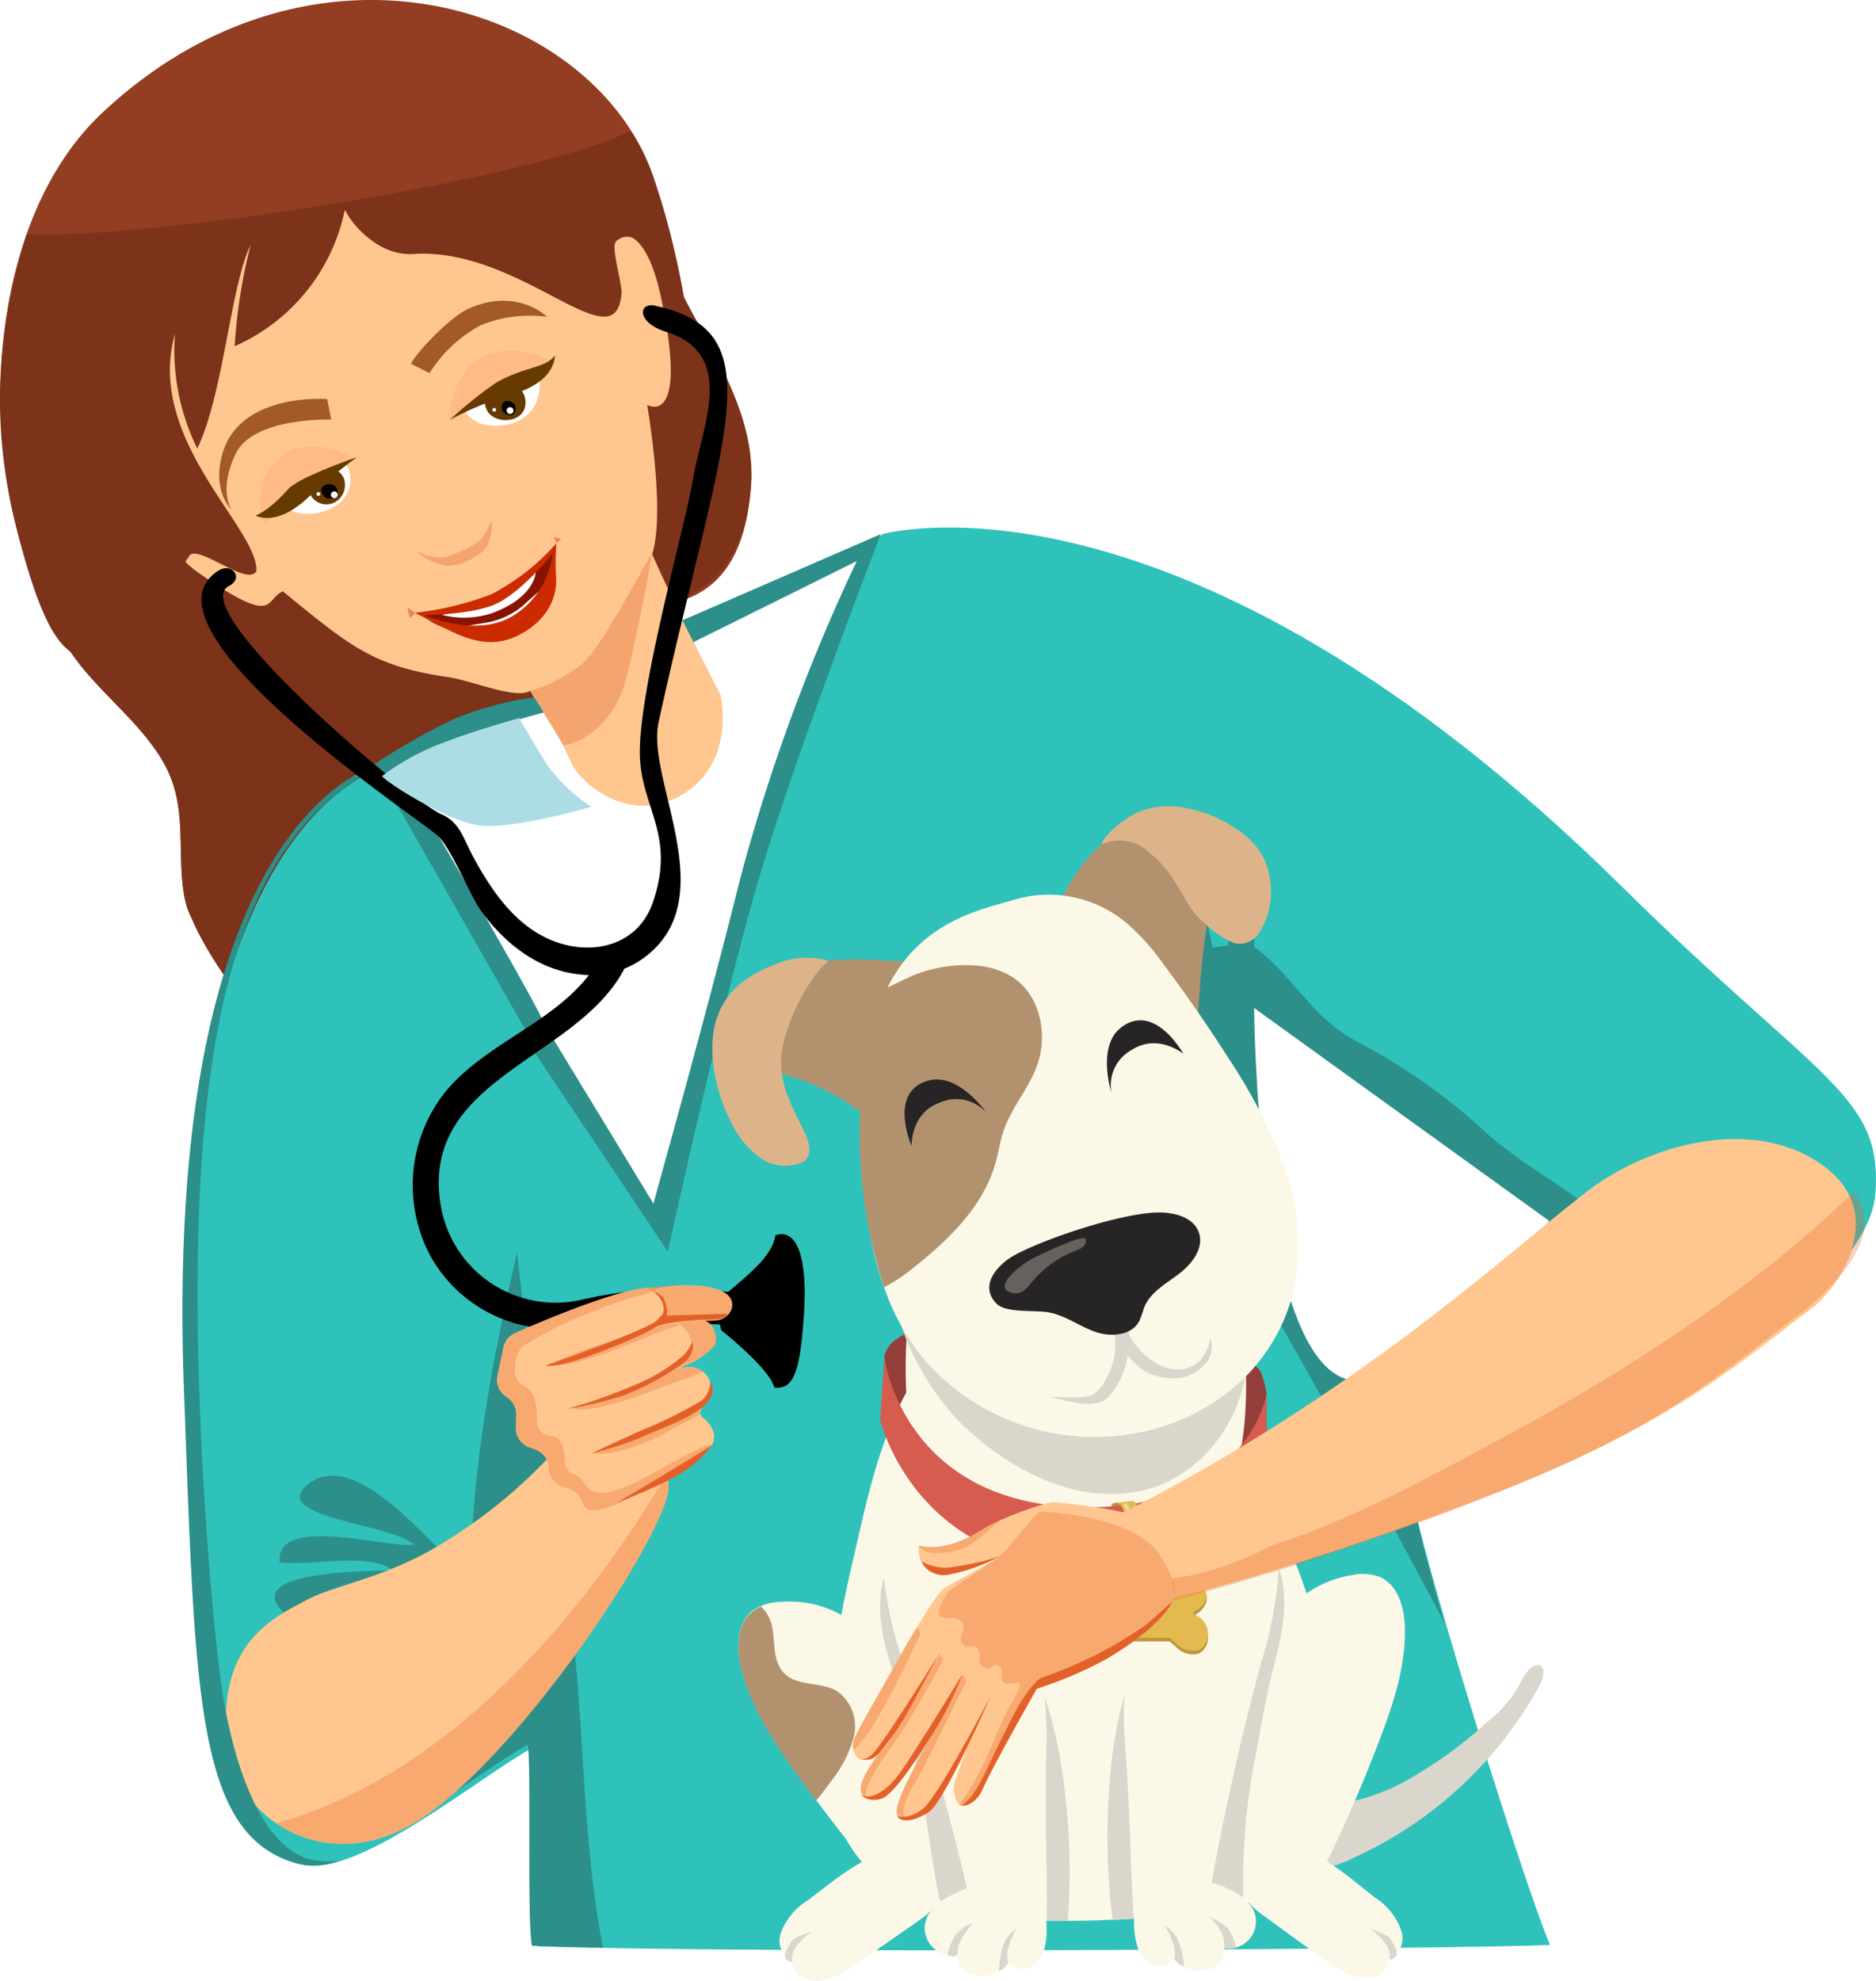 <svg xmlns="http://www.w3.org/2000/svg" xmlns:xlink="http://www.w3.org/1999/xlink" width="182.064" height="192.177" viewBox="0 0 182.064 192.177"><g id="Group_567" data-name="Group 567" transform="translate(-868.969 -185.822)"><path id="Path_6267" data-name="Path 6267" d="M355.759,59.778a19.967,19.967,0,0,0,.185-2.282A14.622,14.622,0,0,1,360.1,59.1c.9-20.911-31.114-35.578-54.6-13.5-12.889,12.117-12.506,39.8-2.4,53.144,2.606,3.439,6.307,6.155,8.43,9.929,2.329,4.149,1.225,8.337,1.942,12.721.727,4.441,3.251,3.889,5.576,1.028,2.523,8.4,2.831,14.729,11.375,19.255-4-7.592,4.557-13.942,6.132-20.894.68,3.025,1.419,6.048,1.892,9.119,2.329-4.553-8.046-16.452-6.486-21.411,1.867-5.943,14.57-5.891,15.191-12.058.8-7.992,20.136,5.3,21.364-14.968C369.118,71.5,354.571,64.7,355.759,59.778Z" transform="translate(573.353 151.207)" fill="#933d22"></path><path id="Path_6268" data-name="Path 6268" d="M359.8,51.735c.146-.609-4.4-1.941-4.57-.964-1.567-4.5-4.787-1.134-12.808-2.559-9.092-1.613-20.2,1.879-28.183,3.757-4,.942-16.438-.469-16.438-.469-3.2,8.809,6.22,24.581,5.643,34.292a7.161,7.161,0,0,1-2.357,5.162c.442.671.893,1.328,1.362,1.948,2.606,3.439,6.307,6.155,8.429,9.93,2.329,4.148,1.225,8.336,1.942,12.72.727,4.441,8.411,15.756,16.951,20.282-4-7.592,4.557-13.942,6.132-20.894.68,3.025,1.419,6.048,1.892,9.119,2.329-4.553-8.144-15.775-6.585-20.734,18.276-7.347,18.565-6.574,15.29-12.734-3.77-7.092,20.136,5.3,21.364-14.97C368.464,65.658,358.607,56.653,359.8,51.735Z" transform="translate(574.007 157.048)" fill="#7c3319"></path><path id="Path_6269" data-name="Path 6269" d="M472.051,134.767c.745-9.659-5.265-10.78-24.649-29.9-42.96-42.378-71.716-34.145-71.716-34.145-6.048,5.976-20.927,57.276-21.382,67.226-4.148-5.109-26.46-44.762-26.46-44.762s-21.614,3.813-19.471,61c1.114,29.722.951,43,10.984,45.6,5.347,1.387,17.331-8.6,22.365-11.316.356,1.833-.016,17.048.47,19.257,22.23.73,90.522.264,98.279-.14-2.638-6.273-11.63-35.216-13-41.981C437.769,165.024,471.173,146.179,472.051,134.767Z" transform="translate(578.921 166.92)" fill="#2ec2bb"></path><path id="Path_6270" data-name="Path 6270" d="M330.775,141.638c-2.7-2.432-9.4-10.63-13.619-6.833-3.43,3.09,8.555,3.741,10.441,5.711-2.482.365-13.528-2.984-13,1.713,3.159.368,8.489-1.039,10.968.763-1.344.123-15.967-.126-10.069,4.52,2.451,1.93,6.395-1.5,8.574-2.246a15.369,15.369,0,0,1,7.7-.533,3.858,3.858,0,0,0-.664-1.981C330.528,143.01,330.869,143.39,330.775,141.638Z" transform="translate(581.524 195.167)" fill="#2c8f8a"></path><path id="Path_6271" data-name="Path 6271" d="M338.675,154.247c-1.566-11.853-4.037-23.613-5.214-35.447-2.629,11.366-4.758,22.795-4.494,34.458a12.664,12.664,0,0,1-3.3,9.349q.052,2.8.068,5.6a8.258,8.258,0,0,1-2.221,5.506c4.265-2.651,8.476-5.79,10.972-7.136.355,1.834-.076,17.3.411,19.5,1.924.064,4.355.141,6.9.186C339.734,175.877,340,164.291,338.675,154.247Z" transform="translate(585.697 188.513)" fill="#2c8f8a"></path><path id="Path_6272" data-name="Path 6272" d="M310.881,160.442c.566,7.364,8.994,13.186,17.676,8.454,9.468-5.156,24.053-26.726,25.184-32.379.672-3.37-4.659-7.315-11.386-3.628a48.833,48.833,0,0,1-10.2,8.356c-5.552,3.529-10.434,4.126-13.355,5.633C315.076,148.8,310.174,151.246,310.881,160.442Z" transform="translate(580.068 194.1)" fill="#ffc78f"></path><g id="Group_535" data-name="Group 535" transform="translate(895.772 328.89)" opacity="0.3"><path id="Path_6273" data-name="Path 6273" d="M314.229,167.55l-.027.006c3.36,2.3,8.063,2.912,12.853.3,9.468-5.156,24.053-26.726,25.184-32.379a3.148,3.148,0,0,0-.167-1.727C343.657,148.05,330.391,163.142,314.229,167.55Z" transform="translate(-314.202 -133.751)" fill="#e36128"></path></g><path id="Path_6274" data-name="Path 6274" d="M321,192.415c-6.118-.743-8.637-11.819-9.395-17.518-1.12-8.393-3.334-34.91-1.595-53.456,1.1-11.649,3.807-26.921,14.814-33.924a15.5,15.5,0,0,1,2.9-1.452c-.121-.108-.208-.183-.208-.183s-21.618,3.813-19.471,61c1.113,29.723,1.149,43.26,11.177,45.862a7.315,7.315,0,0,0,3.78-.28A12.049,12.049,0,0,1,321,192.415Z" transform="translate(578.779 173.925)" fill="#2c8f8a"></path><path id="Path_6275" data-name="Path 6275" d="M428.584,138.13a10.454,10.454,0,0,1-3.425-4.269c-3.72-8.138-14.886-12.779-20.132-17.7a57.7,57.7,0,0,0-12.4-8.691c-4.267-2.276-5.976-6.118-9.717-9.027-1.276-.993-9.782.688-9.124,2.168,2.782,6.288,2.658,12.183,2.043,18.058,8.772,14.827,17.3,29.976,25.353,45.215-1.442-4.92-2.523-9.226-2.94-11.291C404.261,152.255,417.89,145.813,428.584,138.13Z" transform="translate(607.959 179.36)" fill="#2c8f8a"></path><path id="Path_6276" data-name="Path 6276" d="M379.964,102.378l28.65,20.666s-14.127,17.3-19.871,15.28C380.159,135.306,379.964,102.378,379.964,102.378Z" transform="translate(610.713 181.235)" fill="#fff"></path><path id="Path_6277" data-name="Path 6277" d="M362.567,95.758s-3.86-7.36-6.636-13.633c1.328-4.1-.482-14.479-.482-14.479s4.1,2.413,1.328-10.5c-1.448-6.732-3.8-5.936-3.8-5.936l-.56-.906a6.42,6.42,0,0,1-.645.04c-16.244-.2-36.046-7.451-45.491,10.317a8.033,8.033,0,0,1-3.907,3.531c-.1,3.113,1.94,7.442,2.186,9.8a7.2,7.2,0,0,1-.361,3.215,14.834,14.834,0,0,0,7.21,3.585s-3.143.608.485,3.137c7.714,5.382,6.382,2.557,8.2,1.811,6.514,5.308,8.688,7.239,16.046,8.324,2.4.354,6.516,2.171,7.963,1.328,1.569,2.774,2.534,3.739,3.98,7,.857,1.927,5.914,6.4,11.223,2.775C364.039,101.946,362.567,95.758,362.567,95.758Z" transform="translate(576.327 157.454)" fill="#ffc78f"></path><path id="Path_6278" data-name="Path 6278" d="M344.225,126.918s-.8-2.488.369-3.484c2.67-2.267,4.578-3.82,4.869-5.742,2.165-.753,3.146,2.4,2.766,7.734-.352,5.014-.828,7.3-2.875,7.033C348.917,130.613,344.225,126.918,344.225,126.918Z" transform="translate(594.757 187.973)"></path><g id="Group_538" data-name="Group 538" transform="translate(912.625 219.804)"><g id="Group_537" data-name="Group 537"><path id="Path_6279" data-name="Path 6279" d="M326.6,61.749a2.984,2.984,0,0,0,2.549,3.4c2.691.424,4.814-.991,5.1-3.257.29-2.318-.852-3.257-2.976-3.116S326.6,61.749,326.6,61.749Z" transform="translate(-325.569 -57.897)" fill="#fff"></path><path id="Path_6280" data-name="Path 6280" d="M328.306,62.784V62.5c.19,1.837,3.21,2.018,3.8.426a1.938,1.938,0,0,0-1.059-2.407,2.042,2.042,0,0,0-1.67-.149c-.658.235-.97,1.108-1.208.714Z" transform="translate(-324.867 -57.235)" fill="#663a00"></path><path id="Path_6281" data-name="Path 6281" d="M329.489,61.771a.756.756,0,0,0,0,.841.98.98,0,0,0,.919.335.932.932,0,0,0,.257-.976C330.543,61.7,329.819,61.333,329.489,61.771Z" transform="translate(-324.338 -56.653)" fill="#050300"></path><path id="Path_6282" data-name="Path 6282" d="M325.88,64.916c.827-.332,3.344-1.9,5.021-2.907a47.014,47.014,0,0,1,5.217-2.546s-3.985-2.738-7.686-.271C325.788,60.957,325.88,64.916,325.88,64.916Z" transform="translate(-325.88 -58.162)" fill="#ffbb83"></path><g id="Group_536" data-name="Group 536" transform="translate(4.126 5.521)"><path id="Path_6283" data-name="Path 6283" d="M330.362,62.317a.33.33,0,1,1-.33-.329A.33.33,0,0,1,330.362,62.317Z" transform="translate(-328.312 -61.988)" fill="#fff"></path><path id="Path_6284" data-name="Path 6284" d="M329.106,62.222a.182.182,0,0,1-.182.18.182.182,0,1,1,0-.364A.182.182,0,0,1,329.106,62.222Z" transform="translate(-328.739 -61.965)" fill="#fff"></path></g></g><path id="Path_6285" data-name="Path 6285" d="M325.88,64.762a39.537,39.537,0,0,1,4.506-3.617c2.994-1.673,4.653-1.315,5.709-2.637-.176,1.762-1.586,3.171-5.078,4.06A30.57,30.57,0,0,0,325.88,64.762Z" transform="translate(-325.88 -58.009)" fill="#663a00"></path></g><g id="Group_540" data-name="Group 540" transform="translate(893.769 229.109)"><path id="Path_6286" data-name="Path 6286" d="M314.056,68.1c.567,1.221.849,2.527,2.409,2.781a4.935,4.935,0,0,0,3.964-.964,3.033,3.033,0,0,0,.89-3.236C320.136,63.922,316.726,64.9,314.056,68.1Z" transform="translate(-312.264 -64.408)" fill="#fff"></path><path id="Path_6287" data-name="Path 6287" d="M316.419,67.343a1.756,1.756,0,0,0,2.664,1.937,1.9,1.9,0,0,0,.7-2.264c-.634-1.359-2.01-.759-2.722-.642Z" transform="translate(-311.235 -63.932)" fill="#663a00"></path><path id="Path_6288" data-name="Path 6288" d="M317.319,67.425a.821.821,0,0,0,1.192,1.017C319.34,67.926,318.384,66.59,317.319,67.425Z" transform="translate(-310.854 -63.481)" fill="#050300"></path><g id="Group_539" data-name="Group 539" transform="translate(5.918 4.384)"><path id="Path_6289" data-name="Path 6289" d="M318.536,67.977a.329.329,0,1,1-.328-.329A.328.328,0,0,1,318.536,67.977Z" transform="translate(-316.488 -67.648)" fill="#fff"></path><path id="Path_6290" data-name="Path 6290" d="M317.28,67.881a.183.183,0,1,1-.18-.183A.182.182,0,0,1,317.28,67.881Z" transform="translate(-316.915 -67.626)" fill="#fff"></path></g><path id="Path_6291" data-name="Path 6291" d="M313.474,72.123s1.033-.8,3.868-3.065a30.158,30.158,0,0,1,4.9-3.285s-4.493-2.73-7.486.176C312.128,68.495,313.474,72.123,313.474,72.123Z" transform="translate(-312.675 -64.61)" fill="#ffbb83"></path><path id="Path_6292" data-name="Path 6292" d="M322.639,65.354s-5.614,1.914-6.688,3.122c-1.932,2.172-3.137,2.534-3.137,2.534s2.051,1.206,5.226-1.87A57.459,57.459,0,0,1,322.639,65.354Z" transform="translate(-312.814 -64.28)" fill="#663a00"></path></g><path id="Path_6293" data-name="Path 6293" d="M328.966,55.545c4.682-2,7.5.85,7.5.85a12.551,12.551,0,0,0-6.514.849,13.366,13.366,0,0,0-4.9,4.612l-1.753-.89C323.007,60.834,326.716,56.508,328.966,55.545Z" transform="translate(585.598 160.165)" fill="#a35928"></path><path id="Path_6294" data-name="Path 6294" d="M320.844,61.45l.4,1.989s-7.559-.264-9.279,3.315-.4,5.435-.4,5.435-2.029-1.908-.8-5.7C312.627,60.786,320.844,61.45,320.844,61.45Z" transform="translate(579.873 163.088)" fill="#a35928"></path><path id="Path_6295" data-name="Path 6295" d="M298.221,53.438c-.823,3.254-4.7,13.719-1.064,28.214,3.905,15.579,7.34,17.423,16.834,3,.808-1.23,5.722,3.057,6.523,1.45.173-4.176-10.806-12.768-7.907-23a21.555,21.555,0,0,0,2.168,11.124c2.563-5.353,3.22-15.758,5.169-19.732A53.784,53.784,0,0,0,318.4,64.3a18.511,18.511,0,0,0,10.7-13.261c.537,1.274,3.214,4.542,6.62,4.315,10.411-.688,19.467,10.528,20.2,4.054.229-.941-1.1-4.762-.488-5.3,2.853-2.528,6.688,7.1,6.688,6.279,0-.6-2.121-12.641-5.3-16.963C347.3,48.121,310.9,53.907,298.221,53.438Z" transform="translate(573.34 155.11)" fill="#7c3319"></path><path id="Path_6296" data-name="Path 6296" d="M324.156,77.759c.1,0,3.938-.063,6.162-1.3s6.475-5.016,6.507-4.858a6.166,6.166,0,0,1-.078,1.352c-.1.921-.587,5.029-3.159,5.823s-5.354,1.007-6.8.572C324.062,78.521,324.156,77.759,324.156,77.759Z" transform="translate(585.981 167.594)" fill="#871300"></path><path id="Path_6297" data-name="Path 6297" d="M326.308,78.2s1.42-.274,2.73-.475a7.632,7.632,0,0,0,3.748-1.683c.756-.709,2.634-2.318,2.634-2.318a2.588,2.588,0,0,1-.794,2.794,9.791,9.791,0,0,1-4.475,2.349A5.38,5.38,0,0,1,326.308,78.2Z" transform="translate(586.936 168.538)" fill="#fff"></path><path id="Path_6298" data-name="Path 6298" d="M325.365,77.31a8.7,8.7,0,0,0,4.8-.159c4.54-1.651,4.321-4.35,4.288-4.254a9.122,9.122,0,0,1-3.556,2.794C329.051,76.326,325.365,77.31,325.365,77.31Z" transform="translate(586.517 168.17)" fill="#fff"></path><path id="Path_6299" data-name="Path 6299" d="M337.263,71.138a21.872,21.872,0,0,1-6.32,4.95,30.231,30.231,0,0,1-7.411,1.794s1.208.612,2.775,1.427c2.576,1.341,4.749,1.955,7.141.811,2.837-1.357,3.882-3.634,3.788-5.589A23.313,23.313,0,0,1,337.263,71.138ZM332.83,78.3c-3.52,1.958-8.375-.195-8.375-.195s4.389-.03,6.741-1c2.557-1.055,5.7-4.94,5.7-4.94A8.148,8.148,0,0,1,332.83,78.3Z" transform="translate(585.705 167.392)" fill="#cc2b00"></path><path id="Path_6300" data-name="Path 6300" d="M323.02,75.423l.237,1.087s.543-.468.5-.527S323.02,75.423,323.02,75.423Z" transform="translate(585.478 169.291)" fill="#cc2b00" opacity="0.4"></path><path id="Path_6301" data-name="Path 6301" d="M333.128,71.33l-.264-.626.737.205Z" transform="translate(589.841 167.199)" fill="#cc2b00" opacity="0.4"></path><path id="Path_6302" data-name="Path 6302" d="M372.563,117.19a.662.662,0,1,1-.661-.662A.662.662,0,0,1,372.563,117.19Z" transform="translate(606.848 187.507)" fill="#fff"></path><path id="Path_6303" data-name="Path 6303" d="M383.241,117.349a.757.757,0,1,1-.759-.756A.758.758,0,0,1,383.241,117.349Z" transform="translate(611.494 187.534)" fill="#fff"></path><image id="Rectangle_166" data-name="Rectangle 166" width="14.201" height="14.201" transform="translate(916.492 221.98)" opacity="0.3"></image><image id="Rectangle_167" data-name="Rectangle 167" width="14.201" height="14.201" transform="translate(892.941 233.41)" opacity="0.3"></image><path id="Path_6317" data-name="Path 6317" d="M343.115,71.865c-.482.362-4.7,8.808-6.757,10.617a14.879,14.879,0,0,1-5.067,2.655l3.257,5.308s4.706-.723,6.152-6.877S343.115,71.865,343.115,71.865Z" transform="translate(589.144 167.713)" fill="#f4a56e"></path><path id="Path_6318" data-name="Path 6318" d="M330.939,69.526s-.517,1.9-1.689,2.425a14.97,14.97,0,0,1-2.855,1.281,5.375,5.375,0,0,1-2.808-.673,5.9,5.9,0,0,0,3.058,1.5c1.28,0,3.485-.964,3.967-2.192A4.391,4.391,0,0,0,330.939,69.526Z" transform="translate(585.73 166.678)" fill="#f4a56e"></path><path id="Path_6319" data-name="Path 6319" d="M383.627,103.119c-.823-1.743-.343-3.826-.284-5.672.036-1.134.6-4.051-1.248-3.326-3.121,1.214-.761,7.17-.976,9.271-2.909-.5-1.342-8.079-4.8-8.181-3.485-.1,2.182,7.377,2.159,8.754-1.85-.131-3.231-6.335-5.428-5.08-1.078.615.684,3.142,1.2,3.7C376.116,104.6,379.782,104.984,383.627,103.119Z" transform="translate(607.496 177.525)" fill="#2c8f8a"></path><path id="Path_6320" data-name="Path 6320" d="M365.209,70.52s-8.676,22.341-12.2,34.67-8.474,34.932-8.474,34.932l-13.013-19.431,1.759-1.41,9.865,16.205c-.026-.117,4.579-16.205,8.454-31.7a180.2,180.2,0,0,1,11.272-30.647L347.021,81,345.96,78.88Z" transform="translate(589.246 167.118)" fill="#2c8f8a"></path><path id="Path_6321" data-name="Path 6321" d="M336.316,81.493a32.325,32.325,0,0,0-7.742,2.088A64.367,64.367,0,0,0,320.782,88L336.2,115.033l1.621-.81C336.955,111.8,327,94.865,324.048,89.858a1.341,1.341,0,0,1,.55-1.882c1.179-.6,2.989-1.51,4.637-2.3a56.062,56.062,0,0,1,8-2.7A15.4,15.4,0,0,0,336.316,81.493Z" transform="translate(584.486 171.98)" fill="#2c8f8a"></path><path id="Path_6322" data-name="Path 6322" d="M360.084,150.838a41.154,41.154,0,0,0-14.038.782,11.306,11.306,0,0,1-13.687-9.385c-1.81-12.094,13.02-13.86,17.771-22.556a1.555,1.555,0,0,0,.069-.17,8.915,8.915,0,0,0,2.527-1.554c6.761-5.861-.387-16.895.814-22.365,6.161-28.091,11.415-37.877-.365-40.414-1.583-.342-1.811,1.629,1.09,2.537,6.943,2.17,3.443,9.243,2.635,14.2-.7,4.334-5.357,20.6-5.175,26.939.147,5.076,3.507,7.683,1.257,14.214-1.419,4.125-5.728,5.216-9.548,3.784-3.7-1.385-6.047-4.824-7.859-8.148-.974-1.782-1.292-3.412-3.145-4.2-2.882-1.232-25-19.907-20.574-22.139,1.466-.737.281-2.352-1.087-1.449-8.517,5.618,19.838,24.2,21.385,25.734,1.358,1.341,3.018,5.656,4.166,7.249,2.511,3.475,6.083,6.107,10.456,6.219-3.683,4.752-10.024,6.636-13.912,11.307a14.563,14.563,0,0,0-1.45,15.977,13.759,13.759,0,0,0,13.421,6.966c7.88-.667,7.226-.739,14.908-.33C362.178,154.162,362.53,151.017,360.084,150.838Z" transform="translate(579.344 160.301)"></path><g id="Group_552" data-name="Group 552" transform="translate(917.202 310.515)"><g id="Group_550" data-name="Group 550" transform="translate(0 0.21)"><path id="Path_6323" data-name="Path 6323" d="M329.666,126.992l-.572,2.717a1.977,1.977,0,0,0,.886,2.084h0a1.985,1.985,0,0,1,.929,1.723l-.03,1.254a1.978,1.978,0,0,0,1.3,1.906l.59.214a1.977,1.977,0,0,1,1.292,1.661l.025.258a1.978,1.978,0,0,0,1.4,1.7l.482.144a1.985,1.985,0,0,1,1.2,1.01l.318.632c.377.755,1.511.459,2.319.2,3.025-.955,9.681-4.949,10.2-6.246.463-1.162-.569-2.162-1.051-2.53-.626-.479.514-1.387.736-2.143a2.08,2.08,0,0,0-.234-1.814,2.117,2.117,0,0,0-2.836-.564,2.606,2.606,0,0,0,1.208-3.238c-1.085-2.715-3.62-.723-3.62-.723s2.983-1.647,1.081-3.745c-1.387-1.53-11.366,2.713-14.491,4.1A1.974,1.974,0,0,0,329.666,126.992Z" transform="translate(-329.052 -121.164)" fill="#ffc78f"></path></g><g id="Group_551" data-name="Group 551" transform="translate(0 0.219)" opacity="0.3"><path id="Path_6324" data-name="Path 6324" d="M344.423,127.226a3.05,3.05,0,0,0,1.309-1.613,29.533,29.533,0,0,1-11.31,5.1c-.019,0-.4.144-.414.147,1.541.72,6.33-1.015,8.567-1.882,1.006-.39,2.028-.732,3.046-1.079.393-.19.789-.375,1.183-.57A2.28,2.28,0,0,0,344.423,127.226Z" transform="translate(-326.855 -119.201)" fill="#e36128"></path><path id="Path_6325" data-name="Path 6325" d="M346.781,128.813c-.1.035-.2.072-.3.107-1.437.7-2.879,1.38-4.338,2.031a65.313,65.313,0,0,1-6.711,2.914c2.26.411,6.266-1.466,7.359-2.081,1.371-.772,1.769-.953,3.149-1.7C345.633,129.651,346.781,128.813,346.781,128.813Z" transform="translate(-326.225 -117.783)" fill="#e36128"></path><path id="Path_6326" data-name="Path 6326" d="M345.3,123.875c-1.081-.7-2.273.2-2.523.381a5.237,5.237,0,0,0,.96-.954c-.111.025-.222.062-.333.087-3.168,1.847-7.753,2.637-11.039,4.488C336.684,127.774,341.243,125.079,345.3,123.875Z" transform="translate(-327.581 -120.225)" fill="#e36128"></path><path id="Path_6327" data-name="Path 6327" d="M346.025,138.156c-1.465.742-6.535,4.132-8.135,2.456-.453-.472-.687-1.131-1.37-1.326a1.361,1.361,0,0,1-.889-1.1c-.035-1.065-.1-2.554-1.436-2.615a1.433,1.433,0,0,1-1.245-1.556c.026-1.123-.162-2.868-1.362-3.361-1.293-.528-.863-3.143-.009-3.781a35.192,35.192,0,0,1,6.936-3.442,42.678,42.678,0,0,1,5.343-1.746c.261-.156.521-.31.779-.469-2.6-.47-11.014,3.124-13.838,4.379a1.974,1.974,0,0,0-1.133,1.4l-.572,2.717a1.977,1.977,0,0,0,.886,2.084,1.985,1.985,0,0,1,.929,1.723l-.03,1.254a1.978,1.978,0,0,0,1.3,1.906l.59.214a1.977,1.977,0,0,1,1.292,1.661l.025.258a1.978,1.978,0,0,0,1.4,1.7l.482.144a1.985,1.985,0,0,1,1.2,1.01l.318.632c.377.755,1.511.459,2.319.2,3.025-.955,10.232-5.966,10.264-6.06C349.324,136.31,347.623,137.351,346.025,138.156Z" transform="translate(-329.052 -121.17)" fill="#e36128"></path></g><path id="Path_6328" data-name="Path 6328" d="M332.325,128.62s8.1-2.751,10.516-4.165c2.153-1.26-.058-3.062-.058-3.062s3,1.3.644,3.218c-1.325,1.081-6.888,3.186-8.738,3.7S332.325,128.62,332.325,128.62Z" transform="translate(-327.601 -120.852)" fill="#e36128"></path><path id="Path_6329" data-name="Path 6329" d="M345.949,124.7s.384,1.121-.232,1.736a27.7,27.7,0,0,1-6.373,3.6,36.32,36.32,0,0,1-5.552,1.336,55.321,55.321,0,0,0,6.887-2.466,16.243,16.243,0,0,0,4.42-2.777A3.7,3.7,0,0,0,345.949,124.7Z" transform="translate(-326.951 -119.387)" fill="#e36128"></path><path id="Path_6330" data-name="Path 6330" d="M346.927,127.554s.735.6-.293,1.934-4.419,2.466-6.682,3.494a35.275,35.275,0,0,1-4.521,1.44s2.569-1.234,5.139-2.365a42.209,42.209,0,0,0,5.55-2.775A2.554,2.554,0,0,0,346.927,127.554Z" transform="translate(-326.225 -118.122)" fill="#e36128"></path><path id="Path_6331" data-name="Path 6331" d="M337.07,137.4s3.813-1.511,5.549-2.468a11.169,11.169,0,0,0,3.768-3.182s-1.234.8-2.655,1.665C340.834,135.176,337.07,137.4,337.07,137.4Z" transform="translate(-325.498 -116.264)" fill="#e36128"></path><path id="Path_6332" data-name="Path 6332" d="M339.924,121.279c.472-.192,4.884-.675,6.594.515,1.355.942.413,2.651-1.12,2.651s-5.711.53-5.711.53,1.117-.47,1.176-1.414A4.669,4.669,0,0,0,339.924,121.279Z" transform="translate(-324.339 -121.018)" fill="#ffc78f"></path><path id="Path_6333" data-name="Path 6333" d="M339.156,121.315c.468-.189,5.887-.719,7.6.472,1.355.942.5,2.6-1.12,2.651-1.3.036-4.861.146-6.344.758,0,0,1.575-.994,1.634-1.937S339.156,121.315,339.156,121.315Z" transform="translate(-324.574 -121.011)" fill="#e36128" opacity="0.3"></path><path id="Path_6334" data-name="Path 6334" d="M341.287,123.69s2.7-1.152,3.4.618c.6,1.518-.235,1.826-1.058,2.533a7.492,7.492,0,0,1-2.062,1.061c.648-.942,1.225-1.3,1.059-2.238A3.553,3.553,0,0,0,341.287,123.69Z" transform="translate(-323.63 -119.997)" fill="#ffc78f"></path><path id="Path_6335" data-name="Path 6335" d="M341.287,123.685s2.615-1.11,3.4.618c.6,1.319-.15,1.893-1.058,2.533a9.9,9.9,0,0,1-2.062,1.061c.648-.942,1.225-1.3,1.059-2.238A3.553,3.553,0,0,0,341.287,123.685Z" transform="translate(-323.63 -119.992)" fill="#e36128" opacity="0.3"></path><path id="Path_6336" data-name="Path 6336" d="M340.371,123.119l6.421-.185s-.059.537-1.543.556c-4.814.061-5.865.987-5.741.68A6.054,6.054,0,0,1,340.371,123.119Z" transform="translate(-324.422 -120.169)" fill="#e36128"></path></g><path id="Path_6337" data-name="Path 6337" d="M334.649,82.885c.219.494,1.281,2.234,2.637,4.456a16.3,16.3,0,0,0,4.35,4.158S334.288,93.626,331,93.335s-9.764-4.543-9.669-4.833a23.551,23.551,0,0,1,6.092-3.288C330.419,84.055,334.649,82.885,334.649,82.885Z" transform="translate(584.729 172.598)" fill="#acdde5"></path><g id="Group_532" data-name="Group 532" transform="translate(938.097 264.049)"><path id="Path_6214" data-name="Path 6214" d="M367.515,344.139a6.245,6.245,0,0,0-2.676,3.315,2.327,2.327,0,0,0,1.146,2.663,1.939,1.939,0,0,0,1.331,1.653c1.678.635,3.478-.44,4.949-1.466l6.066-4.231c.962-.671,2.03-1.546,1.978-2.718a2.723,2.723,0,0,0-.735-1.581c-1.223-1.439-3.822-2.66-5.706-1.88C371.656,340.808,369.421,342.7,367.515,344.139Z" transform="translate(-358.238 -238.01)" fill="#fcf8e8"></path><path id="Path_6215" data-name="Path 6215" d="M366.008,350.481a1.989,1.989,0,0,1,.371-1.446,5.373,5.373,0,0,1,1.542-1.46,5.71,5.71,0,0,0-1.777.711,3.526,3.526,0,0,0-.854,1.638.758.758,0,0,0,.279.422A.7.7,0,0,0,366.008,350.481Z" transform="translate(-358.262 -238.374)" fill="#dad6cc"></path><path id="Path_6216" data-name="Path 6216" d="M414.113,292.725a9.407,9.407,0,0,0-.491-1.944c-.537-1.413-2.658-1.413-2.658-1.413l-.923,6.817,1.545,1.608,1.895-1.583.632-3.484Z" transform="translate(-360.317 -235.701)" fill="#933e3a"></path><path id="Path_6217" data-name="Path 6217" d="M375.421,289.012a2.621,2.621,0,0,1,1.243-1.783,3.17,3.17,0,0,1,2.29-.707l-.537,7.549h-2.066l-.93-5.059Z" transform="translate(-358.727 -235.57)" fill="#933e3a"></path><path id="Path_6218" data-name="Path 6218" d="M427.885,331.672a41.569,41.569,0,0,0,7.978-5.772,12.139,12.139,0,0,0,2.988-3.436c.479-.941,1.109-2.223,2.136-1.98.493.532.183,1.388-.166,2.025a38.946,38.946,0,0,1-17.951,16.607,11.8,11.8,0,0,1-4.924,1.292,2.317,2.317,0,0,1-1.019-.2,2.156,2.156,0,0,1-1-1.65,3.641,3.641,0,0,1,3.517-4.5A18.835,18.835,0,0,0,427.885,331.672Z" transform="translate(-360.585 -237.129)" fill="#dad6cc"></path><path id="Path_6219" data-name="Path 6219" d="M422.489,311.284a4.812,4.812,0,0,1,2.7.178c1.785.772,2.4,3,2.442,4.945.078,3.741-1.133,7.382-2.464,10.878q-2.118,5.563-4.682,10.939c-.58,1.216-1.295,2.533-2.565,2.981a3.5,3.5,0,0,1-3.711-1.323A8.574,8.574,0,0,1,412.721,336C411.2,327.592,411.891,313.057,422.489,311.284Z" transform="translate(-360.412 -236.703)" fill="#fcf8e8"></path><path id="Path_6220" data-name="Path 6220" d="M364.534,314.018a4.811,4.811,0,0,0-2.569.841c-1.539,1.191-1.583,3.5-1.14,5.4.852,3.644,2.928,6.87,5.084,9.928q3.429,4.864,7.246,9.439c.863,1.034,1.881,2.132,3.224,2.253a3.5,3.5,0,0,0,3.268-2.2,8.567,8.567,0,0,0,.473-4.134C379.516,327.018,375.24,313.11,364.534,314.018Z" transform="translate(-358.046 -236.831)" fill="#fcf8e8"></path><path id="Path_6221" data-name="Path 6221" d="M369.86,320.984c-.474,3.718-.758,7.518.18,11.172A14.011,14.011,0,0,0,377,341.25a21.316,21.316,0,0,0,6.987,1.91,79.96,79.96,0,0,0,13.8.377c5.3-.232,10.676-.723,15.567-2.5a9.615,9.615,0,0,0,3.4-1.88,7.958,7.958,0,0,0,2.048-4.484c1.035-5.573.325-11.3-1.01-16.825a62.361,62.361,0,0,0-11.571-24.414c-2.05-2.573-4.491-5.08-7.8-6.313a18.647,18.647,0,0,0-6.769-.968c-4.621.071-11.312,1.311-13.738,5.188-3.312,5.3-4.622,12.265-5.986,18.118A114.806,114.806,0,0,0,369.86,320.984Z" transform="translate(-358.452 -235.553)" fill="#fcf8e8"></path><path id="Path_6222" data-name="Path 6222" d="M377.722,285.407a46.97,46.97,0,0,0,.233,9.325c.925,5.91,4.134,11.271,8.51,14.211a14.685,14.685,0,0,0,14.469,1.224,15.1,15.1,0,0,0,5.692-4.662c4.362-5.869,4.547-14.7,3.429-22.512a35.988,35.988,0,0,0-2.017-8.318c-3.261-8.11-10.875-12.661-18.3-13.549a10.586,10.586,0,0,0-6.507.877C376.9,265.531,378.027,278.549,377.722,285.407Z" transform="translate(-358.827 -234.398)" fill="#fcf8e8"></path><path id="Path_6223" data-name="Path 6223" d="M383.332,295.2c4.662,4.353,11.116,7.573,17.316,6.08,6.7-1.612,11.31-9.209,9.646-15.9-1.118-4.494-4.625-8.153-8.779-10.2a28.639,28.639,0,0,0-13.525-2.484c-2.954.09-6.032.508-8.46,2.191C372.554,279.729,378.755,290.93,383.332,295.2Z" transform="translate(-358.772 -234.935)" fill="#dad6cc"></path><path id="Path_6224" data-name="Path 6224" d="M363.092,250.13a1.994,1.994,0,0,0-1.729,2.045,30.245,30.245,0,0,0-.112,6.161,1.131,1.131,0,0,0,.127.511,1.209,1.209,0,0,0,.915.41,21.914,21.914,0,0,1,11.115,5.012c.782.668,1.72,1.447,2.711,1.173a2.912,2.912,0,0,0,1.326-1.027,22.034,22.034,0,0,0,3.608-5.25,9.032,9.032,0,0,0,.621-6.225,6.076,6.076,0,0,0-2.736-3.5c-1.287-.725-3.122-.55-4.575-.666A28.569,28.569,0,0,0,363.092,250.13Z" transform="translate(-358.072 -233.832)" fill="#b2926e"></path><path id="Path_6225" data-name="Path 6225" d="M398.618,235.741a6.843,6.843,0,0,1,5.121-1.571c2.19.423,3.73,2.457,5.846,3.162-2.163,4.877-2.6,10.318-2.946,15.643a7.871,7.871,0,0,1-1.152,4.36,5.069,5.069,0,0,1-5.324,1.469,11.082,11.082,0,0,1-4.814-3.218,13.7,13.7,0,0,1-3.262-4.848c-.976-2.771.035-5.585,1.127-8.171A16.262,16.262,0,0,1,398.618,235.741Z" transform="translate(-359.474 -233.162)" fill="#b2926e"></path><path id="Path_6226" data-name="Path 6226" d="M413.944,267.976a51.832,51.832,0,0,0-5.227-10.015q-2.978-4.678-6.3-9.1a22.021,22.021,0,0,0-3.763-4.158,11.787,11.787,0,0,0-10.566-2.164c-4.7,1.443-14.741,2.818-14.959,20.864-.1,8.726.846,18.22,6.721,24.526a21.94,21.94,0,0,0,19.663,6.446,20.324,20.324,0,0,0,10.26-4.936,17.844,17.844,0,0,0,5.553-10.33A22.86,22.86,0,0,0,413.944,267.976Z" transform="translate(-358.622 -233.529)" fill="#fcf8e8"></path><path id="Path_6227" data-name="Path 6227" d="M387.738,250.419a7.669,7.669,0,0,0-3.286-1.093,13.334,13.334,0,0,0-7.057,1.26c-.581.267-1.428.7-2,.935-1.485,2.883-2.394,6.719-2.461,12.267a48.933,48.933,0,0,0,2.339,16.731,15.629,15.629,0,0,0,2.794-1.844c3.462-2.732,6.846-5.98,8.034-10.228.288-1.033.439-2.1.785-3.119.748-2.2,2.364-4.009,3.192-6.179C391.245,256.1,390.477,252.188,387.738,250.419Z" transform="translate(-358.613 -233.859)" fill="#b2926e"></path><path id="Path_6228" data-name="Path 6228" d="M407.691,244.614a9.478,9.478,0,0,0,2.634,1.751,2.246,2.246,0,0,0,2.408-.839,7.681,7.681,0,0,0,.645-7.107,7.119,7.119,0,0,0-2.51-2.923,12.748,12.748,0,0,0-4.919-2.161,8.138,8.138,0,0,0-4.877.336c-.979.431-3.28,2.073-3.575,3.156a4.128,4.128,0,0,1,4.65.766C405.212,240.094,405.277,242.661,407.691,244.614Z" transform="translate(-359.741 -233.118)" fill="#ddb48a"></path><path id="Path_6229" data-name="Path 6229" d="M364.075,249.137c-2.206.868-6.934,2.869-6.04,9.8a16.478,16.478,0,0,0,1.733,5.556,8.9,8.9,0,0,0,2.826,3.441,4.166,4.166,0,0,0,4.263.331c2.126-2.022-3.4-5.789-2.042-11.439.63-2.62,2.35-6.265,4.393-8.022A7.7,7.7,0,0,0,364.075,249.137Z" transform="translate(-357.924 -233.825)" fill="#ddb48a"></path><path id="Path_6230" data-name="Path 6230" d="M397.732,291.076a3.817,3.817,0,0,1-1.2,1.466c-.834.494-3.329.175-4.3.247,1.108.159,2.846.821,4.3.629a2.409,2.409,0,0,0,1.473-.629,7.318,7.318,0,0,0,1.274-2.005,8.532,8.532,0,0,0,.614-4.56c-.055-.467-.482-.774-.715-1.181a.833.833,0,0,0-.546-.445c-.823-.135-.327.869-.227,1.2a6.521,6.521,0,0,1-.675,5.282Z" transform="translate(-359.559 -235.482)" fill="#dad6cc"></path><path id="Path_6231" data-name="Path 6231" d="M403.22,289.675a4.125,4.125,0,0,0,2,.43c.993-.1,2.38-.547,2.928-3.037a2.588,2.588,0,0,1-.6,2.607,4.321,4.321,0,0,1-2.106,1.224,5.635,5.635,0,0,1-3.685-.639,8.534,8.534,0,0,1-2.966-3.519c-.2-.424-.01-.911-.031-1.381a.831.831,0,0,1,.221-.668c.622-.555.742.558.834.888a6.525,6.525,0,0,0,3.4,4.095Z" transform="translate(-359.796 -235.479)" fill="#dad6cc"></path><path id="Path_6232" data-name="Path 6232" d="M387.747,279.077c-1.707,1.359-2.185,2.892-.973,4.158.962,1,3.835.607,5.2.891,1.568.326,2.9,1.34,4.411,1.87s3.528.369,4.273-1.047a12.836,12.836,0,0,0,.463-1.3c.586-1.478,2.109-2.312,3.377-3.27s2.459-2.5,1.943-4.009c-.541-1.582-2.568-2.022-4.238-1.947C398.121,274.608,389.581,277.616,387.747,279.077Z" transform="translate(-359.218 -235.014)" fill="#272425"></path><path id="Path_6233" data-name="Path 6233" d="M388.49,282.371a1.35,1.35,0,0,0,1.076-.3,5.428,5.428,0,0,0,.787-.84,10.317,10.317,0,0,1,4.1-2.942,2.625,2.625,0,0,0,.788-.4.766.766,0,0,0,.274-.792c-.186-.529-5.082,1.838-5.517,2.107C389.4,279.567,386.185,281.863,388.49,282.371Z" transform="translate(-359.29 -235.134)" fill="#fcf8e8" opacity="0.29"></path><path id="Path_6234" data-name="Path 6234" d="M376.593,321.895c.715,2.405,1.283,4.852,1.851,7.3.9,3.874,1.49,9.94,2.389,13.815.237,1.021.8-.1,1.492.684a2.219,2.219,0,0,0,2.807.582,3.167,3.167,0,0,0,.91-2.718c-.077-9.869-3.546-19.452-8.28-28.111-.274-.5-1.172-2.291-1.94-2.215s-.822,2.452-.83,3.08C374.962,316.908,375.86,319.435,376.593,321.895Z" transform="translate(-358.707 -236.705)" fill="#dad6cc"></path><path id="Path_6235" data-name="Path 6235" d="M393.763,345.009s-2.269.018-3.163-.032c-.873-.048-.3-.506-.441-1.407q-1.9-12.475-3.006-25.056c-.095-1.067-.619-4.472,1.007-2.787,1.1,1.136,1.806,3.484,2.4,4.949a42.551,42.551,0,0,1,2.784,10.793A65.106,65.106,0,0,1,393.763,345.009Z" transform="translate(-359.259 -236.891)" fill="#dad6cc"></path><path id="Path_6236" data-name="Path 6236" d="M376.272,307.365a7.518,7.518,0,0,0-.792,4.681,39.208,39.208,0,0,0,2.111,8.41q3.6,11.07,6.2,22.432a3.442,3.442,0,0,0,.65,1.575,3.005,3.005,0,0,0,1.374.767,12.137,12.137,0,0,0,2.592.525.916.916,0,0,0,.477-.046c.272-.131,2.289-1.031,2.292-1.333.055-5.58-.171-10.274-.046-15.749a40.712,40.712,0,0,0-2.552-16.113,10.27,10.27,0,0,0-3.161-4.631,20.559,20.559,0,0,0-4.794-2.087A3.62,3.62,0,0,0,376.272,307.365Z" transform="translate(-358.727 -236.445)" fill="#fcf8e8"></path><path id="Path_6237" data-name="Path 6237" d="M381.655,344.039a4.61,4.61,0,0,0-1.859,1.784,2.634,2.634,0,0,0,2.946,3.716,1.868,1.868,0,0,0,1.45,1.955,3.224,3.224,0,0,0,3.478-1.173,1.719,1.719,0,0,0,2.07.453,2.754,2.754,0,0,0,1.392-1.742,7.453,7.453,0,0,0,.223-2.278c-.016-1.287-.164-2.749-1.188-3.528a3.581,3.581,0,0,0-1.765-.606A10.751,10.751,0,0,0,381.655,344.039Z" transform="translate(-358.916 -238.143)" fill="#fcf8e8"></path><path id="Path_6238" data-name="Path 6238" d="M382.848,349.729a2.171,2.171,0,0,1,.175-1.125,7.976,7.976,0,0,1,1.283-1.922,3.491,3.491,0,0,0-1.722,1.211,5.681,5.681,0,0,0-.741,1.855s.09.11.461.133A.724.724,0,0,0,382.848,349.729Z" transform="translate(-359.022 -238.333)" fill="#dad6cc"></path><path id="Path_6239" data-name="Path 6239" d="M388,350.56a2.184,2.184,0,0,1-.075-1.136,7.983,7.983,0,0,1,.832-2.155,3.09,3.09,0,0,0-1.257,1.588,8.337,8.337,0,0,0-.412,2.525,2.223,2.223,0,0,0,.488-.354A2.121,2.121,0,0,0,388,350.56Z" transform="translate(-359.263 -238.36)" fill="#dad6cc"></path><path id="Path_6240" data-name="Path 6240" d="M414.407,320.958c-.593,2.44-1.007,4.917-1.476,7.384a63.6,63.6,0,0,0-1.273,14.209c0,1.048-1.216-.355-1.864.468a2.22,2.22,0,0,1-2.775.725,3.168,3.168,0,0,1-1.047-2.669c-.426-9.859,2.549-19.607,6.836-28.5.248-.515,1.053-2.347,1.824-2.311s.947,2.406.986,3.033C415.781,315.9,415.013,318.465,414.407,320.958Z" transform="translate(-360.128 -236.661)" fill="#dad6cc"></path><path id="Path_6241" data-name="Path 6241" d="M398.619,344.918s2.268-.1,3.157-.193c.87-.092.278-.522.369-1.427q1.261-12.557,1.725-25.177c.04-1.071.391-4.5-1.148-2.731-1.037,1.19-1.626,3.572-2.143,5.064a42.529,42.529,0,0,0-2.23,10.921A65.182,65.182,0,0,0,398.619,344.918Z" transform="translate(-359.77 -236.873)" fill="#dad6cc"></path><path id="Path_6242" data-name="Path 6242" d="M413.74,306.439a7.515,7.515,0,0,1,1.029,4.634,39.215,39.215,0,0,1-1.68,8.507q-3.03,11.24-5.05,22.719a3.451,3.451,0,0,1-.57,1.607,3.006,3.006,0,0,1-1.333.836,12.106,12.106,0,0,1-2.563.656.9.9,0,0,1-.478-.021c-.279-.116-2.338-.912-2.358-1.215-.339-5.57-.352-10.27-.757-15.73a40.726,40.726,0,0,1,1.728-16.222,10.267,10.267,0,0,1,2.921-4.787,20.493,20.493,0,0,1,4.683-2.329A3.617,3.617,0,0,1,413.74,306.439Z" transform="translate(-359.848 -236.41)" fill="#fcf8e8"></path><path id="Path_6243" data-name="Path 6243" d="M410.381,343.348a4.629,4.629,0,0,1,1.948,1.687,2.634,2.634,0,0,1-2.753,3.862,1.87,1.87,0,0,1-1.349,2.026,3.224,3.224,0,0,1-3.533-1,1.719,1.719,0,0,1-2.046.558,2.758,2.758,0,0,1-1.479-1.669,7.477,7.477,0,0,1-.338-2.264c-.05-1.286.023-2.753,1.006-3.583a3.581,3.581,0,0,1,1.733-.7A10.751,10.751,0,0,1,410.381,343.348Z" transform="translate(-359.894 -238.124)" fill="#fcf8e8"></path><path id="Path_6244" data-name="Path 6244" d="M404.859,350.171a2.184,2.184,0,0,0,.017-1.139,7.962,7.962,0,0,0-.941-2.111,3.093,3.093,0,0,1,1.336,1.523,8.342,8.342,0,0,1,.541,2.5,2.255,2.255,0,0,1-.507-.329A2.107,2.107,0,0,1,404.859,350.171Z" transform="translate(-360.037 -238.344)" fill="#dad6cc"></path><path id="Path_6245" data-name="Path 6245" d="M409.929,349.078a3.3,3.3,0,0,0-.227-1.446,5.416,5.416,0,0,0-1.209-1.571,6.384,6.384,0,0,1,1.783,1.1,4.58,4.58,0,0,1,.789,1.852s-.043.068-.509.092A2.113,2.113,0,0,1,409.929,349.078Z" transform="translate(-360.246 -238.305)" fill="#dad6cc"></path><path id="Path_6246" data-name="Path 6246" d="M370.167,322.7c-1.646-.982-4.118-.411-5.3-1.919-1.439-1.836-.179-4.268-1.936-6.138-.05-.052-.1-.1-.151-.153a3.387,3.387,0,0,0-.815.461c-1.538,1.19-1.582,3.5-1.139,5.4.851,3.644,2.927,6.87,5.083,9.929q1.083,1.536,2.207,3.043c.49-.575.942-1.19,1.382-1.8a11.736,11.736,0,0,0,2.278-4.41A4.183,4.183,0,0,0,370.167,322.7Z" transform="translate(-358.046 -236.855)" fill="#b2926e"></path><path id="Path_6247" data-name="Path 6247" d="M424.713,343.858a6.244,6.244,0,0,1,2.61,3.368,2.327,2.327,0,0,1-1.2,2.639,1.941,1.941,0,0,1-1.363,1.628c-1.691.6-3.468-.509-4.919-1.564l-5.981-4.35c-.947-.69-2-1.587-1.923-2.756a2.722,2.722,0,0,1,.765-1.567c1.252-1.415,3.874-2.585,5.742-1.768C420.638,340.446,422.835,342.386,424.713,343.858Z" transform="translate(-360.404 -237.991)" fill="#fcf8e8"></path><path id="Path_6248" data-name="Path 6248" d="M426.719,350.235a1.987,1.987,0,0,0-.342-1.453,5.373,5.373,0,0,0-1.512-1.49,5.7,5.7,0,0,1,1.762.746,3.514,3.514,0,0,1,.821,1.654.752.752,0,0,1-.286.416A.7.7,0,0,1,426.719,350.235Z" transform="translate(-360.998 -238.361)" fill="#dad6cc"></path><path id="Path_6249" data-name="Path 6249" d="M378.163,267.346s-.115-3.171,2.709-4.2a3.918,3.918,0,0,1,4.537.948s-2.675-3.852-5.552-3.111C375.812,262.027,378.163,267.346,378.163,267.346Z" transform="translate(-358.822 -234.393)" fill="#272425"></path><path id="Path_6250" data-name="Path 6250" d="M405.484,258.13s-2.446-2.021-4.979-.4A3.919,3.919,0,0,0,398.5,261.9s-1.431-4.468.907-6.3C402.693,253.028,405.484,258.13,405.484,258.13Z" transform="translate(-359.767 -234.117)" fill="#272425"></path><path id="Path_6251" data-name="Path 6251" d="M398.836,303.945s-.312,0-.331.388.2,4.956.218,5.24c.046.625.438.543.438.543l.8-.354.48-2.223-.359-3.343-.789-.278Z" transform="translate(-359.787 -236.369)" fill="#be9540"></path><path id="Path_6252" data-name="Path 6252" d="M375.4,289.133s1.769,14.314,19.214,14.558c15.956.224,17.888-10.977,17.888-10.977v5.64s-1.932,10.367-16.609,10.943c-17.36.681-20.9-14.087-20.9-14.087Z" transform="translate(-358.708 -235.69)" fill="#d55c4f"></path><g id="Group_531" data-name="Group 531" transform="translate(32.451 75.191)"><path id="Path_6253" data-name="Path 6253" d="M406.319,315.156a2.057,2.057,0,0,0,1.106-1.259,1.43,1.43,0,0,0-.517-1.534,1.586,1.586,0,0,0-1.342-.135,5.487,5.487,0,0,0-1.458.787h-8.4a5.874,5.874,0,0,0-1.736-1,1.586,1.586,0,0,0-1.342.135,1.43,1.43,0,0,0-.518,1.534,2.06,2.06,0,0,0,1.107,1.259,2.073,2.073,0,0,0-1.284,2.049,1.831,1.831,0,0,0,.892,1.72,2.263,2.263,0,0,0,2.234-.66c.122-.1.241-.206.359-.312h8.467q.285.272.588.524a2.261,2.261,0,0,0,2.233.66,1.829,1.829,0,0,0,.892-1.72A2.074,2.074,0,0,0,406.319,315.156Z" transform="translate(-391.937 -311.929)" fill="#e3ba4f"></path><g id="Group_530" data-name="Group 530" transform="translate(0 1.205)"><path id="Path_6254" data-name="Path 6254" d="M393.205,314.991c.1-.057.2-.178.022-.321a2.061,2.061,0,0,1-1.107-1.26,1.4,1.4,0,0,1-.04-.218,1.509,1.509,0,0,0,.04.551A1.97,1.97,0,0,0,393.205,314.991Z" transform="translate(-391.943 -313.192)" fill="#be9540"></path><path id="Path_6255" data-name="Path 6255" d="M407,314.892c-.22.184-.179.332,0,.332a1.894,1.894,0,0,0,1.106-1.259,1.51,1.51,0,0,0,.041-.55,1.554,1.554,0,0,1-.041.218A2.06,2.06,0,0,1,407,314.892Z" transform="translate(-392.622 -313.202)" fill="#be9540"></path><path id="Path_6256" data-name="Path 6256" d="M406.71,318.829a2.262,2.262,0,0,1-2.233-.661c-.2-.167-.4-.342-.588-.523h-8.467q-.176.159-.359.311a2.259,2.259,0,0,1-2.234.66,1.761,1.761,0,0,1-.886-1.548c0,.053-.006.108-.006.161a1.831,1.831,0,0,0,.892,1.72,2.263,2.263,0,0,0,2.234-.66c.122-.1.241-.206.359-.312h8.467q.285.272.588.524a2.261,2.261,0,0,0,2.233.66,1.829,1.829,0,0,0,.892-1.72c0-.053,0-.108-.006-.161A1.76,1.76,0,0,1,406.71,318.829Z" transform="translate(-391.937 -313.37)" fill="#be9540"></path></g><path id="Path_6257" data-name="Path 6257" d="M392.3,316.687a1.248,1.248,0,0,0,.422,1.343.414.414,0,0,0,.334.091.338.338,0,0,0,.221-.244.9.9,0,0,0,.008-.342,3.2,3.2,0,0,1-.045-.611.755.755,0,0,1,.25-.54c.181-.145.473-.2.522-.426a.36.36,0,0,0-.287-.385C393.1,315.411,392.457,316.153,392.3,316.687Z" transform="translate(-391.951 -312.095)" fill="#fcf8e8" opacity="0.48"></path><path id="Path_6258" data-name="Path 6258" d="M392.609,312.925a.332.332,0,0,0,.278,0,2.475,2.475,0,0,0,.249-.14,1.225,1.225,0,0,1,1.017-.044c.094.037.213.081.287.013a.165.165,0,0,0,.025-.19.375.375,0,0,0-.142-.144,1.319,1.319,0,0,0-.9-.178C393.258,312.261,392.082,312.65,392.609,312.925Z" transform="translate(-391.962 -311.942)" fill="#fcf8e8" opacity="0.48"></path><path id="Path_6259" data-name="Path 6259" d="M405.752,312.725a.792.792,0,0,0-.237.213.274.274,0,0,0-.009.3.307.307,0,0,0,.386.036c.124-.068.219-.178.341-.252a.935.935,0,0,1,.63-.086,1.362,1.362,0,0,0,.27.035.305.305,0,0,0,.24-.107.288.288,0,0,0-.081-.377.671.671,0,0,0-.4-.113A1.769,1.769,0,0,0,405.752,312.725Z" transform="translate(-392.558 -311.949)" fill="#fcf8e8" opacity="0.48"></path></g><path id="Path_6260" data-name="Path 6260" d="M398.852,303.937s.872-.188.934,1.4a25.113,25.113,0,0,1,0,4.121c-.28.617-.61.65-.61.65l1.8-.177a1.353,1.353,0,0,0,.356-.958c.064-.915-.161-4.008-.206-4.393-.084-.738-.521-.831-.521-.831Z" transform="translate(-359.803 -236.362)" fill="#e3ba4f"></path><path id="Path_6261" data-name="Path 6261" d="M399.756,304.064a.28.28,0,0,0,.031.259c.045.078.111.143.162.218a1.387,1.387,0,0,1,.182.564l.112.645c.009.051.034.116.086.113a1.285,1.285,0,0,0,.039-.657l-.086-.76a.814.814,0,0,0-.064-.275C400.151,304.032,399.854,303.861,399.756,304.064Z" transform="translate(-359.844 -236.372)" fill="#fcf8e8" opacity="0.48"></path><path id="Path_6262" data-name="Path 6262" d="M398.81,310.851a.793.793,0,0,0,.193.835,1.938,1.938,0,0,0,1.833.275,1.17,1.17,0,0,0,.614-1.082.9.9,0,0,0-.315-.656,1.1,1.1,0,0,0-.688-.26c-.106,0-.238.027-.264.13-.033.127.119.217.242.263a.825.825,0,0,1,.405.264.572.572,0,0,1-.122.723.943.943,0,0,1-.758.132.527.527,0,0,1-.507-.708,2.6,2.6,0,0,1,.386-.5.151.151,0,0,0,.051-.125c-.024-.095-.165-.059-.245,0C399.383,310.315,398.81,310.464,398.81,310.851Z" transform="translate(-359.8 -236.647)" fill="#e3ba4f"></path><path id="Path_6263" data-name="Path 6263" d="M399.765,311.2a.807.807,0,0,0-.067.442,8.844,8.844,0,0,0,.127,1.143.843.843,0,0,0,.283.579.45.45,0,0,0,.6-.122.875.875,0,0,0,.089-.515l-.036-1.051a.866.866,0,0,0-.073-.383C400.55,311.028,399.929,310.912,399.765,311.2Z" transform="translate(-359.842 -236.696)" fill="#e3ba4f"></path><path id="Path_6264" data-name="Path 6264" d="M400.836,312.069a1.263,1.263,0,0,0,.425-.292.287.287,0,0,1-.157-.059.646.646,0,0,1-.274-.343c0,.007-.04.033-.045.043s0,.061.007.083c.008.062.014.125.02.187C400.823,311.815,400.832,311.942,400.836,312.069Z" transform="translate(-359.892 -236.712)" fill="#be9540"></path><path id="Path_6265" data-name="Path 6265" d="M399.908,311.359a.662.662,0,0,0-.01.323q.044.336.091.673a.683.683,0,0,0,.093.307c.031.045.1.083.137.044a.1.1,0,0,0,.024-.053,1.3,1.3,0,0,0-.014-.425,4.358,4.358,0,0,1-.033-.458c0-.12.014-.266.124-.316.047-.021.117-.036.114-.087,0-.035-.04-.054-.073-.066C400.167,311.229,400.037,311.135,399.908,311.359Z" transform="translate(-359.851 -236.705)" fill="#fcf8e8" opacity="0.48"></path></g><g id="Group_549" data-name="Group 549" transform="translate(951.735 296.33)"><g id="Group_542" data-name="Group 542" transform="translate(26.295)"><path id="Path_6304" data-name="Path 6304" d="M416.19,116.251c-7.616,5.825-21.872,19.374-44.967,31.13-.351.179,3.653,8.611,3.653,8.611s13.114-2.831,33.6-10.952c15.878-6.3,22.2-11.894,29.678-17.586,2.175-1.654,7.286-8.722,1.237-13.449C432.847,108.885,422.507,111.421,416.19,116.251Z" transform="translate(-371.201 -111.19)" fill="#ffc78f"></path><g id="Group_541" data-name="Group 541" transform="translate(1.735 5.139)" opacity="0.3"><path id="Path_6305" data-name="Path 6305" d="M407.539,138.528c-6.942,3.72-14.465,7.924-22.395,10.472-4.25,2.14-8.688,3.64-12.742,3.256.544,1.4,1.029,2.577,1.029,2.577s13.117-2.831,33.6-10.952c15.878-6.3,21.836-11.694,29.318-17.384,1.986-1.511,8.9-7.317,5.13-11.746C432.024,124.023,419.334,132.206,407.539,138.528Z" transform="translate(-372.403 -114.751)" fill="#e36128"></path></g></g><g id="Group_548" data-name="Group 548" transform="translate(0 35.238)"><path id="Path_6306" data-name="Path 6306" d="M380.6,136.981c-1.416-.651-7.88-1.473-8.421-1.364a31.091,31.091,0,0,0-6.33,2.429c-4.01,2.7-6.464,1.733-6.464,1.733-.006.273-.214,2.233,1.514,2.717,1.879.525,5.721-1.289,6.24-1.6-.091.195-4.975,2.823-5.4,3.122-.636.44-3.425,5.159-3.953,6.125-.916,1.677-4.159,7.223-4.666,8.385a1.794,1.794,0,0,0,.336,1.908c.473.419,1.98-.743,2.466-1.009-.144.257-2.658,3.223-2.094,4.429a1.2,1.2,0,0,0,1.445.622c.8-.313,3.544-3.868,5.022-5.751-.049.406-3.054,5.285-3.057,6.881,0,.993,1.048.931,1.9.638,1.287-.443,1.6-1.859,2.5-2.831.96-1.043,1.878-3.507,2.881-5.229-.411,1.039-1.2,3.344-1.615,4.425-.283.733,0,2.146.492,2.377.556.263,1.648-.3,2.212-1.6.71-1.652,4.067-7.65,5.227-9.691a38.756,38.756,0,0,0,6.8-2.908c4.331-2.543,6.175-4.876,6.513-5.978C384.354,144.114,382.99,138.072,380.6,136.981Z" transform="translate(-352.981 -135.607)" fill="#ffc78f"></path><g id="Group_543" data-name="Group 543" transform="translate(8.317 0.897)" opacity="0.3"><path id="Path_6307" data-name="Path 6307" d="M380.244,140.494c-1.449-2.371-5.888-3.941-11.6-4.265-.382-.022-3.442,3.987-3.787,4.165-.378.208-.758.417-1.131.642.411-.185.742-.346.862-.419-.074.153-4.582,3.067-4.8,3.338a5.186,5.186,0,0,0-1.032,1.944c-.108.75.747.685,1.319.657a1.144,1.144,0,0,1,1.019.546c.4.678-.636,1.32.035,2.019.574.6.919-.1,1.315.306.648.671-.1,1.24.512,1.775.853.75,1.053-.4,1.65.017.766.535-.183,1.017.488,1.585.4.338,1.556-.263,1.525.274-.037.746-1.062,2.007-1.624,3.313-1.224,2.846-2.289,5.7-4.159,8.177-.026.032-.056.046-.082.074a.437.437,0,0,0,.082.066c.556.263,1.648-.3,2.212-1.6.71-1.652,4.067-7.65,5.227-9.691a38.752,38.752,0,0,0,6.8-2.908,26.211,26.211,0,0,0,6.364-5.529C381.962,143.559,381.356,142.316,380.244,140.494Z" transform="translate(-358.744 -136.229)" fill="#e36128"></path></g><g id="Group_544" data-name="Group 544" transform="translate(6.402 1.749)" opacity="0.3"><path id="Path_6308" data-name="Path 6308" d="M361.068,139.772a7.4,7.4,0,0,0,2.648-1.586,11.919,11.919,0,0,0,1.531-1.367,9.752,9.752,0,0,0-1.367.69c-3.967,2.667-6.41,1.753-6.464,1.733C357.459,139.258,357.683,140.477,361.068,139.772Z" transform="translate(-357.417 -136.819)" fill="#e36128"></path></g><g id="Group_545" data-name="Group 545" transform="translate(0.002 12.111)" opacity="0.3"><path id="Path_6309" data-name="Path 6309" d="M359.59,144.584a6.442,6.442,0,0,1-.39-.584c-.645,1.064-1.212,2.039-1.42,2.422-.916,1.677-4.159,7.223-4.666,8.383a1.853,1.853,0,0,0-.1,1.072.755.755,0,0,1,.266-.1.937.937,0,0,1,.124-.192C355.779,153.172,359.121,145.324,359.59,144.584Z" transform="translate(-352.982 -143.999)" fill="#e36128"></path></g><g id="Group_546" data-name="Group 546" transform="translate(0.76 14.667)" opacity="0.3"><path id="Path_6310" data-name="Path 6310" d="M361.541,146.311c-.173-.18-.343-.361-.517-.541a.7.7,0,0,1-.139.494c-1.586,2.189-2.6,4.634-3.964,6.95a10.664,10.664,0,0,1-1.927,2.644c-.749,1.043-1.791,2.668-1.4,3.491a1.2,1.2,0,0,0,.521.522,2.07,2.07,0,0,1,.263-1.641c1.152-2.347,2.233-3.4,3.622-5.633C358.953,151.059,361.355,146.767,361.541,146.311Z" transform="translate(-353.507 -145.77)" fill="#e36128"></path></g><g id="Group_547" data-name="Group 547" transform="translate(4.254 16.678)" opacity="0.3"><path id="Path_6311" data-name="Path 6311" d="M361.5,148.461a11.905,11.905,0,0,1-1.092,2.251c-.144.3-.284.6-.426.89a14.821,14.821,0,0,1-.75,1.671c-.139.25-.287.492-.43.739-.648,1.289-2.875,5.094-2.878,6.47,0,.593.375.8.856.82-.6-1.117.475-2.849,1.043-3.806.942-1.582,1.764-3.443,2.609-5.081.8-1.538,1.406-3.035,2.273-4.519-.15-.13-.263-.6-.408-.733A6.34,6.34,0,0,1,361.5,148.461Z" transform="translate(-355.928 -147.164)" fill="#e36128"></path></g><path id="Path_6312" data-name="Path 6312" d="M377.987,144.679a40.606,40.606,0,0,1-10.054,5.031c-1.756,1.466-2.8,4.071-3.826,6.028-1.191,2.27-2.247,5.383-3.829,6.317.583.14,1.563-.42,2.087-1.637.71-1.652,4.067-7.65,5.227-9.691a38.753,38.753,0,0,0,6.8-2.908c3.7-2.171,5.761-4.252,6.364-5.529C379.87,142.978,378.749,144.14,377.987,144.679Z" transform="translate(-349.747 -132.645)" fill="#e36128"></path><path id="Path_6313" data-name="Path 6313" d="M355.975,160.353a3.241,3.241,0,0,0,2.406-.717c1.423-.963,6.676-11.034,6.676-11.034s-4.542,10.36-6.008,11.283C356.649,161.395,355.975,160.353,355.975,160.353Z" transform="translate(-351.654 -129.849)" fill="#e36128"></path><path id="Path_6314" data-name="Path 6314" d="M353.489,158.894a2.347,2.347,0,0,0,2.175.3c1.045-.517,2.793-2.979,4.685-6a31.333,31.333,0,0,0,3.033-6.022s-4.482,7.367-5.992,9.473C355.1,159.845,353.489,158.894,353.489,158.894Z" transform="translate(-352.755 -130.486)" fill="#e36128"></path><path id="Path_6315" data-name="Path 6315" d="M361.162,145.834c-.19.224-2.973,5.9-4.322,7.683s-1.569,2.235-2.235,2.462a1.882,1.882,0,0,1-1.3-.079s.73.433,1.641-.622C356.211,153.818,361.162,145.834,361.162,145.834Z" transform="translate(-352.836 -131.075)" fill="#e36128"></path><path id="Path_6316" data-name="Path 6316" d="M357.6,139.709a2.363,2.363,0,0,0,2.518,1.313,16.579,16.579,0,0,0,4.969-1.752,29.552,29.552,0,0,1-4.943,1.055A4.816,4.816,0,0,1,357.6,139.709Z" transform="translate(-350.933 -133.984)" fill="#e36128"></path></g></g></g></svg>